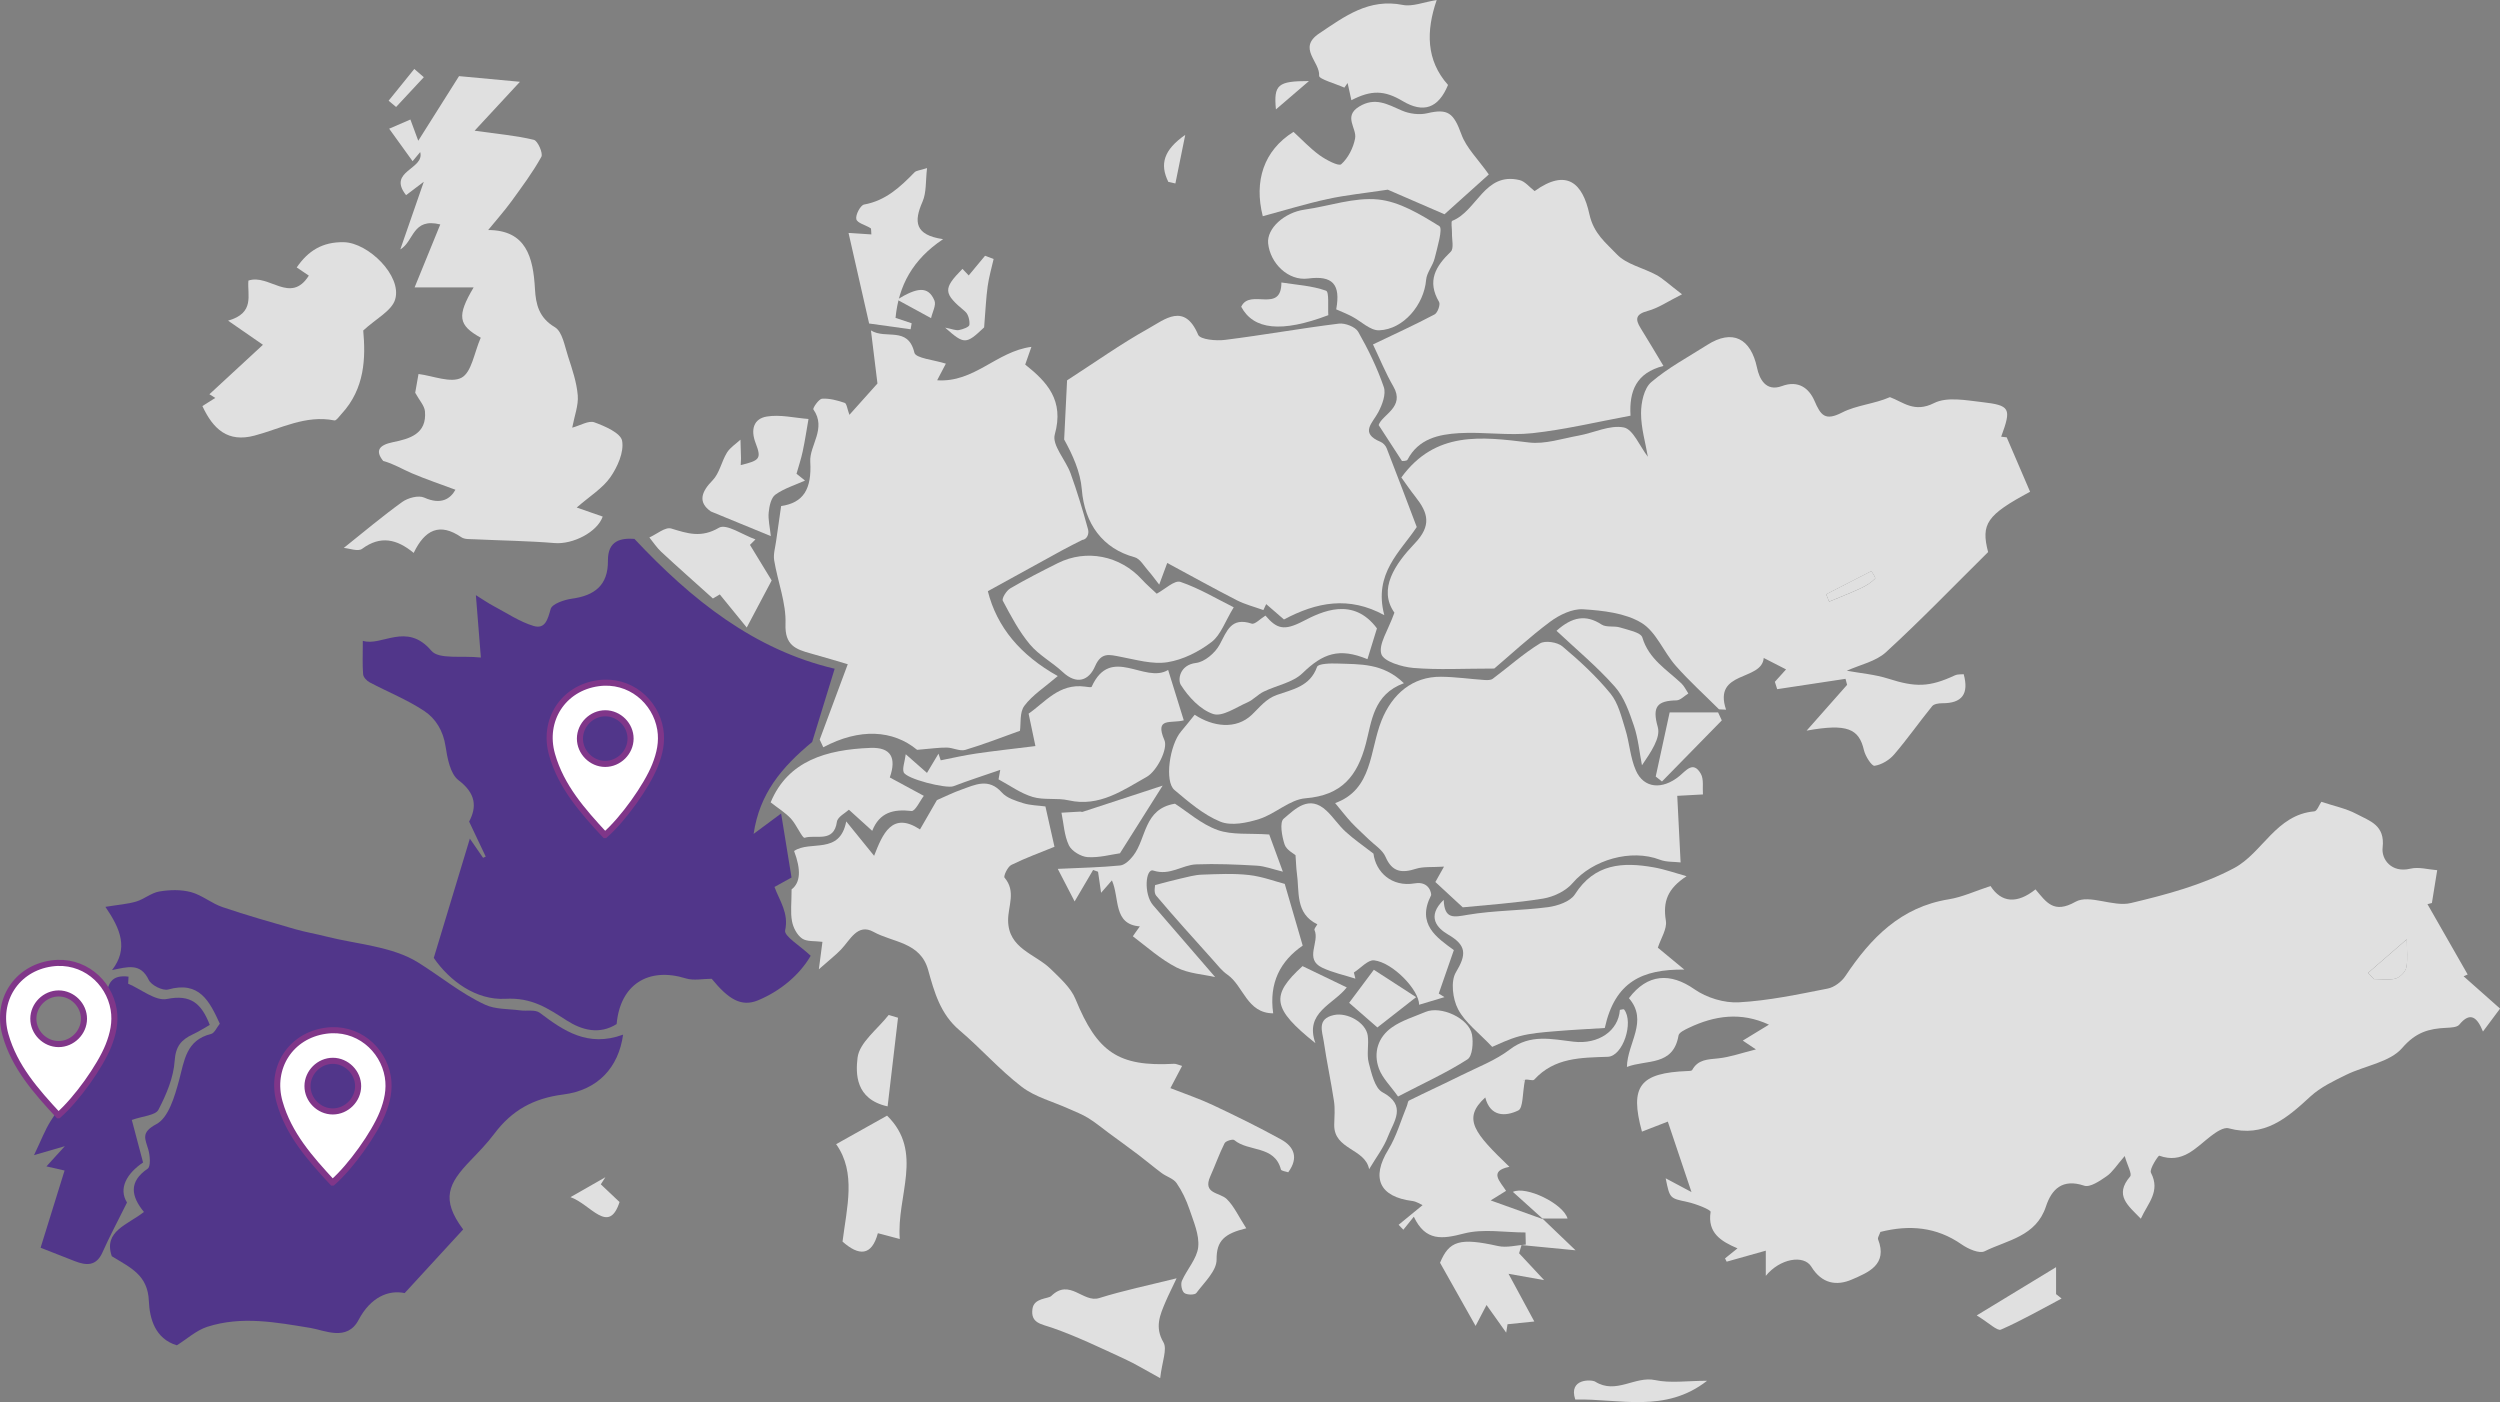<svg xmlns="http://www.w3.org/2000/svg" id="Camada_2" viewBox="0 0 410.82 230.41"><rect x="0" y="0" width="410.82" height="230.41" fill="#808080" stroke="none"/><g id="Camada_1-2"><path d="M398.93,148.63c2.19,3.84,4.39,7.67,6.58,11.51-.22.1-.45.19-.67.29,1.96,1.74,3.92,3.47,5.99,5.31-.93,1.25-1.73,2.31-2.81,3.77-.91-2.25-2.04-3.39-3.89-1.13-.37.45-1.4.48-2.13.52-2.87.13-5.01.72-7.24,3.3-2.03,2.36-6.1,2.9-9.19,4.41-2.06,1.01-4.23,2.04-5.89,3.56-3.85,3.55-7.59,6.83-13.46,5.24-.8-.22-2.07.63-2.9,1.27-2.51,1.93-4.66,4.62-8.5,3.23-.13-.05-1.66,2.22-1.36,2.8,1.61,3.08-.51,5-1.66,7.56-2.1-2.17-4.41-3.84-1.76-6.94.35-.41-.44-1.79-.89-3.36-1.34,1.54-2,2.64-2.95,3.3-1.11.77-2.74,1.9-3.71,1.57-3.57-1.2-5.35.58-6.28,3.41-1.63,4.95-6.34,5.52-10.08,7.37-.87.43-2.7-.38-3.75-1.11-4.19-2.93-8.65-3.26-13.38-2.07-.18.53-.48.95-.38,1.21,1.63,4.19-1.65,5.46-4.3,6.61-2.51,1.09-4.94.71-6.67-2.11-1.24-2.01-5.15-1.35-7.48,1.51v-4.14c-2,.56-4.21,1.19-6.43,1.81-.09-.18-.18-.36-.27-.54.58-.46,1.15-.93,2.05-1.65-2.7-1.15-4.96-2.52-4.42-5.99.06-.35-2.42-1.33-3.81-1.63-2.87-.62-2.9-.52-3.57-3.89,1.21.64,2.45,1.31,4.24,2.26-1.48-4.4-2.61-7.76-3.89-11.58-1,.39-2.62,1.02-4.25,1.65-2.05-7.48-.37-9.66,7.54-9.96.24,0,.63-.02.71-.16.96-1.76,2.57-1.74,4.29-1.92,1.94-.2,3.84-.89,6.19-1.47-.88-.59-1.39-.93-2.16-1.45,1.51-.92,2.86-1.74,4.3-2.62-4.6-2.13-8.92-1.5-13.16.52-.64.31-1.61.75-1.7,1.26-.87,5.1-5.28,3.92-8.48,5.17.06-3.94,3.57-7.53.33-11.3,3.03-4.02,6.79-4.24,10.76-1.47,2,1.4,4.9,2.29,7.32,2.15,4.89-.27,9.76-1.31,14.59-2.26,1.07-.21,2.28-1.12,2.9-2.06,4.17-6.25,9.09-11.34,17-12.61,2.23-.36,4.36-1.37,6.85-2.18,1.79,2.79,4.4,2.95,7.39.55,1.78,2.1,2.98,4.07,6.57,2.04,2.25-1.28,6.21.9,9.09.21,5.82-1.38,11.78-2.97,17-5.76,4.65-2.49,6.86-8.76,13.16-9.31.45-.04.81-1.09,1.15-1.57,2.09.7,4.08,1.09,5.8,2.01,2.12,1.14,4.71,1.79,4.27,5.53-.22,1.86,1.41,4.21,4.57,3.45,1.37-.33,2.93.14,4.4.25-.29,1.8-.58,3.59-.87,5.39-.25.07-.5.14-.75.2ZM389.15,159.87l.93,1.02c1.2,0,2.46.23,3.57-.08.73-.2,1.62-1.1,1.77-1.82.28-1.35.08-2.81.08-4.64-2.13,1.85-4.24,3.69-6.36,5.52Z" style="fill:#e0e0e0; stroke-width:0px;"></path><path d="M296.88,120.06c2.64-2.98,4.64-5.25,6.65-7.52-.09-.33-.17-.66-.26-.99-3.74.57-7.48,1.13-11.23,1.7-.13-.4-.25-.81-.38-1.21.66-.73,1.32-1.47,1.84-2.04-1.25-.64-2.55-1.31-3.67-1.88-.3,3.86-8.38,2.01-6.19,8.5-.39-.02-.78-.04-1.16-.06-2.38-2.38-4.89-4.64-7.11-7.16-2.01-2.28-3.23-5.61-5.65-7.06-2.69-1.62-6.32-2.01-9.58-2.22-1.77-.11-3.89.92-5.4,2.04-3.46,2.58-6.64,5.54-9.19,7.7-5.08,0-9.21.24-13.29-.1-1.9-.16-4.9-1.07-5.27-2.29-.49-1.61,1.11-3.86,2.15-6.79-2.73-3.87.12-8.01,3.33-11.37,2.83-2.96,2.2-5.04.15-7.64-.84-1.06-1.59-2.17-2.34-3.21,5.59-7.68,13.17-6.7,20.96-5.75,2.64.32,5.45-.64,8.17-1.13,2.5-.45,5.12-1.79,7.42-1.34,1.53.3,2.59,3.03,3.96,4.82-.39-2.31-1.13-4.75-1.12-7.18,0-1.74.49-4.07,1.67-5.08,2.78-2.38,6.1-4.14,9.22-6.13,4.13-2.63,7.15-1.09,8.17,3.77.37,1.77,1.42,3.99,4.09,3,2.7-1,4.45.35,5.35,2.43,1.03,2.39,1.74,3.35,4.53,1.92,2.38-1.22,5.28-1.4,7.87-2.53,2.16.79,3.98,2.63,7.26.97,2.11-1.06,5.21-.46,7.82-.16,4.72.54,4.91,1.02,3.2,5.69.63.07,1.19.14.91.11,1.38,3.2,2.61,6.07,3.84,8.94-7.16,3.83-8.09,5.29-6.9,9.91-5.67,5.61-11.06,11.21-16.78,16.45-1.66,1.53-4.24,2.05-6.44,3.05,2.23.41,4.62.6,6.84,1.31,4.45,1.42,6.72,1.41,10.94-.56.42-.2.96-.13,1.43-.18.88,3.21-.24,4.79-3.52,4.77-.57,0-1.37.11-1.67.49-2.12,2.61-4.06,5.39-6.25,7.94-.78.91-2.06,1.68-3.21,1.85-.46.07-1.51-1.57-1.74-2.56-.82-3.55-2.76-4.42-9.41-3.22ZM300.58,98.87c1.74-.73,3.53-1.42,5.26-2.23.84-.39,1.65-.92,2.3-1.56.13-.13-.53-1.07-.62-1.23-2.64,1.35-5.01,2.57-7.43,3.81.34.83.6,1.5.49,1.22Z" style="fill:#e0e0e0; stroke-width:0px;"></path><path d="M137.16,109.89c-1.4,4.55-2.69,8.74-3.7,12.04-5.05,4.18-8.65,8.5-9.62,15.1,1.39-1.03,2.78-2.06,4.52-3.35.55,3.39,1.09,6.68,1.71,10.52-.47.26-1.5.83-2.8,1.55.81,2.24,2.38,4.28,1.75,7.14-.21.94,2.46,2.52,4.2,4.17-1.77,3.06-4.87,5.74-8.63,7.31-2.8,1.17-4.91-.2-7.64-3.53-1.48,0-2.97.34-4.24-.06-6.19-1.92-10.8,1.01-11.38,7.5-2.85,1.8-5.74.99-8.22-.6-3.13-2-5.7-3.79-10.07-3.55-4.77.26-9.15-2.91-11.76-6.72,1.98-6.54,3.87-12.8,5.93-19.6.79,1.14,1.48,2.15,2.17,3.15.15-.06.29-.12.44-.19-.86-1.82-1.72-3.63-2.73-5.76,1.27-2.4,1.15-4.6-1.74-6.8-1.37-1.04-1.84-3.63-2.14-5.6-.38-2.51-1.61-4.52-3.47-5.76-2.81-1.87-6.01-3.14-9.01-4.73-.47-.25-1.02-.84-1.06-1.32-.13-1.58-.05-3.18-.05-5.5,3.08,1,7.19-3.18,11.27,1.64,1.24,1.46,5.01.76,8.13,1.11-.26-3.27-.5-6.28-.82-10.25,1.21.75,2.05,1.34,2.95,1.81,2.15,1.14,4.24,2.56,6.53,3.25,1.92.57,2.33-1.09,2.81-2.79.24-.84,2.21-1.51,3.48-1.69,3.76-.51,5.97-2.23,5.93-6.24-.03-3.39,2.19-3.73,4.35-3.59,9.47,10.09,19.72,18.24,32.91,21.34Z" style="fill:#51368a; stroke-width:0px;"></path><path d="M102.39,170.03c-.74,5.37-4.13,9.11-9.84,9.83-4.9.62-8.45,2.62-11.31,6.43-1.19,1.59-2.59,3.02-3.97,4.46-3.55,3.71-4.9,6.28-1.16,11.28-3.08,3.36-6.06,6.6-9.61,10.46-2.65-.56-5.6.66-7.57,4.4-1.89,3.6-5.58,1.71-7.9,1.33-5.72-.94-11.33-2-16.97-.19-1.8.58-3.33,2-5,3.04-3.61-1.08-4.48-4.45-4.6-7.29-.18-4.28-3.01-5.45-6.09-7.35-1.42-4.13,2.59-5.15,5.28-7.27-2.12-2.6-2.52-4.97.61-7.11.53-.36.4-2.12.12-3.11-.5-1.79-1.32-2.81,1.34-4.23,1.98-1.06,2.99-4.56,3.7-7.17.88-3.28,1.16-6.62,5.26-7.63.57-.14.95-1.09,1.44-1.69-1.69-3.68-3.34-7.06-8.48-5.62-.89.25-2.78-.69-3.19-1.56-1.37-2.88-3.48-2.14-6.04-1.63,2.71-3.51,1.44-6.7-1.09-10.39,2.11-.35,3.63-.45,5.05-.87,1.33-.4,2.5-1.44,3.83-1.66,1.69-.28,3.56-.33,5.19.11,1.81.49,3.37,1.85,5.17,2.46,3.94,1.34,7.95,2.47,11.95,3.63,1.66.48,3.37.76,5.04,1.19,5.11,1.3,10.86,1.61,15.14,4.27,3.64,2.26,7.07,5.12,11.03,6.95,1.7.79,3.82.67,5.75.93,1.09.15,2.48-.17,3.23.4,3.96,3,7.93,5.69,13.66,3.6Z" style="fill:#51368a; stroke-width:0px;"></path><path d="M150.72,123.23c-3.98-3.3-9.48-3.61-15.43-.43l-.59-1.26c1.47-3.95,2.94-7.91,4.61-12.39-1.71-.5-3.89-1.17-6.08-1.77-2.47-.68-4.28-1.33-4.15-4.84.13-3.45-1.28-6.94-1.86-10.45-.17-1.02.18-2.13.32-3.19.24-1.76.5-3.51.82-5.74,3.64-.54,5.05-2.73,4.79-7.29-.16-2.67,2.72-5.45.51-8.59-.14-.19.88-1.72,1.43-1.76,1.23-.08,2.52.28,3.71.68.34.11.42.99.78,1.97,1.67-1.87,3.05-3.4,4.61-5.15-.28-2.3-.64-5.27-1.07-8.72,2.45,1.53,6.09-.76,7.14,3.66.22.92,3.21,1.17,5.17,1.8-.35.66-.76,1.46-1.43,2.73,6.12.42,9.75-4.74,15.49-5.49-.34.96-.69,1.97-1.02,2.91,3.57,2.84,6.44,5.86,4.86,11.49-.49,1.75,1.8,4.19,2.6,6.4,1.09,3.02,2.02,6.1,2.87,9.2.2.75-.19,1.66-.96,1.73-1.07.55-2.16,1.08-3.22,1.66-4.07,2.23-8.13,4.47-12.29,6.76,1.48,5.89,5.34,10.51,11.49,13.95-2.15,1.84-4.16,3.11-5.49,4.89-.8,1.07-.55,2.93-.72,4.1-2.9,1.04-5.91,2.22-8.99,3.14-.89.26-2.01-.36-3.02-.38-1.27-.02-2.54.18-4.88.37Z" style="fill:#e0e0e0; stroke-width:0px;"></path><path d="M232.8,86.62c-2.65,4.02-7.14,7.59-5.32,14.47-5.82-3.19-11.14-2.14-16.49.71-.88-.76-1.9-1.64-2.92-2.53-.15.33-.31.65-.46.98-1.46-.53-2.99-.91-4.36-1.61-3.75-1.92-7.43-3.97-11.44-6.13-.57,1.55-.88,2.36-1.32,3.56-.75-.95-1.21-1.62-1.75-2.22-.73-.81-1.39-2.04-2.29-2.28-5.24-1.41-8.23-5.49-8.68-11.16-.23-2.86-1.5-5.65-2.9-8.19.17-3.41.34-6.81.48-9.72,4.55-2.93,8.82-5.98,13.38-8.52,2.63-1.46,5.91-4.32,8.16,1.03.33.79,2.95,1.03,4.43.84,6.24-.78,12.44-1.9,18.69-2.67,1.02-.13,2.72.53,3.18,1.34,1.65,2.9,3.13,5.94,4.21,9.09.39,1.15-.25,2.87-.89,4.09-.95,1.82-3.14,3.46.36,4.91.41.17.83.62.99,1.03,1.67,4.27,3.28,8.56,4.95,12.96Z" style="fill:#e0e0e0; stroke-width:0px;"></path><path d="M204.81,201.84c-3.61.88-4.92,2.04-4.89,5.15.02,1.84-2.03,3.75-3.33,5.49-.25.34-1.57.33-1.99-.02-.41-.34-.61-1.44-.38-1.98.83-1.9,2.47-3.63,2.68-5.55.21-2-.76-4.18-1.44-6.21-.51-1.51-1.22-3.01-2.12-4.31-.52-.75-1.65-1.05-2.44-1.64-1.29-.96-2.51-2-3.79-2.97-1.62-1.23-3.28-2.42-4.92-3.63-1.12-.83-2.2-1.73-3.39-2.46-.98-.61-2.09-1.02-3.15-1.5-2.6-1.18-5.53-1.92-7.74-3.61-3.65-2.79-6.72-6.32-10.24-9.3-3.14-2.65-4.14-6.28-5.15-9.91-1.28-4.61-5.82-4.5-8.98-6.26-2.62-1.45-3.83,1.33-5.33,2.9-.88.92-1.9,1.7-3.65,3.25.29-2.18.43-3.26.59-4.51-1.26-.17-2.56,0-3.35-.55-.83-.58-1.46-1.79-1.65-2.83-.28-1.46-.07-3.01-.07-5.24q2.18-1.65.41-6.31c2.67-1.81,7.5.71,8.57-4.86,1.57,1.94,2.86,3.52,4.58,5.65,1.4-3.6,2.95-7.35,7.54-4.33,1.09-1.89,2.03-3.51,2.78-4.82,1.42-.62,2.69-1.25,4.02-1.72,2.25-.8,4.47-1.98,6.65.47.82.92,2.28,1.37,3.53,1.76,1.16.36,2.44.37,3.63.53.5,2.21.96,4.27,1.49,6.63-2.3.94-4.76,1.83-7.09,2.98-.61.3-1.32,1.85-1.12,2.09,1.93,2.25.58,4.67.59,7,.02,4.7,4.48,5.52,7.02,8.03,1.51,1.49,3.28,3.04,4.05,4.92,3.57,8.74,7.04,11.15,16.2,10.64.34-.02.69.18,1.32.35-.59,1.12-1.11,2.12-1.92,3.65,2.47.97,4.78,1.75,6.97,2.78,3.78,1.78,7.55,3.63,11.21,5.65,2.1,1.16,2.96,2.97,1.18,5.4-.39-.14-1.13-.21-1.2-.47-1.05-3.99-5.33-2.86-7.66-4.82-.24-.21-1.42.14-1.6.52-.88,1.75-1.53,3.62-2.34,5.42-1.31,2.93,1.54,2.62,2.7,3.75,1.2,1.17,1.93,2.83,3.21,4.81Z" style="fill:#e0e0e0; stroke-width:0px;"></path><path d="M275.62,130.78c.16,3.19.34,6.74.55,10.94-1.07-.13-2.33-.03-3.39-.44-4.76-1.83-11.08,0-14.36,3.84-1.11,1.3-3.11,2.25-4.83,2.54-4.57.74-9.22,1.04-13.22,1.44-1.65-1.52-2.97-2.74-4.5-4.16.2-.36.57-1.01,1.42-2.53-2.02.13-3.39-.03-4.59.35-2.32.74-3.92.59-5.02-1.96-.5-1.16-1.83-1.96-2.79-2.9-.92-.91-1.9-1.76-2.78-2.7-.88-.95-1.68-1.99-2.71-3.23,6.2-2.24,5.65-8.63,7.62-13.56,1.76-4.4,5.12-7.24,9.77-7.2,2.38.02,4.75.37,7.12.53.46.03,1.06.05,1.39-.2,2.59-1.93,5.01-4.12,7.75-5.8.85-.53,2.88-.22,3.71.49,2.82,2.37,5.57,4.91,7.89,7.75,1.28,1.57,1.8,3.83,2.43,5.85.7,2.24.81,4.69,1.75,6.8,1.3,2.94,4.33,3.19,7.13.91,1.12-.91,2.28-2.57,3.53-.39.52.9.26,2.26.35,3.4-1.16.06-2.32.13-4.22.23Z" style="fill:#e0e0e0; stroke-width:0px;"></path><path d="M79.01,55.5c-3.74-2.07-3.95-3.59-1.18-8.27h-9.7c1.6-3.92,2.9-7.11,4.22-10.35-4.62-1.14-4.28,2.76-6.57,4.11,1.26-3.64,2.53-7.28,3.86-11.12-.98.74-1.88,1.42-2.91,2.2-3.15-3.98,3.1-4.23,2.32-7.08-.42.5-.83,1-1.25,1.5-1.16-1.61-2.32-3.21-3.85-5.34,1.89-.82,2.69-1.17,3.49-1.51.5,1.36.98,2.65,1.29,3.49,2.33-3.7,4.57-7.24,6.7-10.62,3.13.29,6.05.56,10.01.93-2.61,2.82-4.9,5.29-7.45,8.04,3.97.56,6.91.81,9.74,1.5.64.16,1.54,2.21,1.23,2.79-1.43,2.58-3.22,4.97-4.96,7.37-1.15,1.57-2.45,3.03-3.78,4.66,6.25.02,7.4,4.46,7.69,9.71.14,2.48.64,4.7,3.26,6.25,1.25.74,1.62,3.12,2.18,4.82.68,2.09,1.41,4.23,1.59,6.39.14,1.62-.53,3.31-.91,5.31,1.33-.36,2.7-1.22,3.64-.88,1.74.63,4.33,1.76,4.56,3.04.33,1.85-.75,4.28-1.93,5.98-1.27,1.82-3.34,3.08-5.53,4.98,1.67.58,2.97,1.04,4.27,1.49-.9,2.57-4.92,4.6-7.91,4.35-4.37-.36-8.76-.41-13.14-.62-.74-.04-1.63.04-2.18-.34-3.56-2.44-6-1.24-7.83,2.58-2.77-2.29-5.47-2.9-8.48-.67-.66.49-2.09-.08-3.01-.15,3.25-2.59,6.35-5.21,9.63-7.57.93-.66,2.66-1.12,3.59-.7,2.8,1.26,4.32.17,5.13-1.29-2.4-.9-4.82-1.71-7.17-2.71-1.53-.65-2.96-1.55-4.7-2.02-1.35-1.67-.72-2.61,1.61-3.09,2.71-.55,5.59-1.34,5.25-5.07-.08-.92-.9-1.77-1.6-3.05.11-.6.36-2.04.54-3.08,2.36.29,5.32,1.55,7.07.61,1.67-.9,2.08-4.12,3.17-6.6Z" style="fill:#e0e0e0; stroke-width:0px;"></path><path d="M276.37,48.38c-2.31,1.16-3.87,2.25-5.59,2.71-1.97.53-2.13,1.31-1.17,2.85,1.21,1.94,2.37,3.92,3.74,6.19-4.47,1.14-5.65,4.13-5.41,8.18-5.35.99-10.68,2.27-16.08,2.87-3.99.44-8.09-.24-12.11,0-3.31.2-6.64.9-8.45,4.35-.14.27-.9.22-.92.22-1.28-1.97-2.4-3.7-3.83-5.9.56-1.73,4.39-2.93,2.42-6.34-1.28-2.21-2.25-4.6-3.35-6.91,3.55-1.7,6.88-3.22,10.12-4.93.5-.26.99-1.63.74-2.05-2.02-3.44-.58-5.85,1.92-8.26.55-.53.17-2.02.2-3.07.02-.69-.2-1.91.04-2,4.09-1.61,5.29-8.07,11.06-6.7.9.21,1.63,1.16,2.48,1.81,5.27-3.78,7.89-1.32,9,3.79.71,3.25,2.77,4.75,4.49,6.58,1.59,1.69,4.35,2.23,6.53,3.42,1.05.57,1.94,1.44,4.2,3.17Z" style="fill:#e0e0e0; stroke-width:0px;"></path><path d="M277.16,143.98c-3.12,2.03-3.93,4.16-3.41,7.32.22,1.35-.83,2.91-1.32,4.43.99.82,2.17,1.8,4.35,3.6-6.91-.07-11.41,1.99-13.07,9.6-2.16.14-5.21.28-8.25.54-1.92.16-3.88.31-5.73.8-1.89.5-3.67,1.41-4.52,1.76-2.2-2.33-4.45-3.98-5.61-6.19-.89-1.68-1.24-4.6-.35-6.07,1.74-2.9,1.79-4.41-1.29-6.2-1.77-1.03-3.59-2.93-.72-5.7.12,3.27,1.68,2.84,3.93,2.46,4.36-.74,8.84-.68,13.23-1.26,1.56-.21,3.65-.92,4.4-2.1,3.23-5.07,7.86-5.34,12.95-4.44,1.83.32,3.61.96,5.41,1.46Z" style="fill:#e0e0e0; stroke-width:0px;"></path><path d="M253.47,200.25c1.58,1.52,3.17,3.04,5.44,5.21-3.85-.37-6.36-.62-8.88-.86-.13.45-.27.9-.4,1.35,1.17,1.25,2.33,2.5,4.11,4.41-2.26-.4-3.82-.68-5.85-1.04,1.62,3,2.98,5.52,4.24,7.84-1.79.18-3.1.32-4.4.45-.07.46-.15.92-.22,1.38-.97-1.36-1.93-2.72-3.23-4.54-.89,1.69-1.31,2.5-1.8,3.44-1.85-3.28-3.68-6.53-5.84-10.38,1.49-3.6,3.23-4.16,9.53-2.75,1.43.32,3.04-.14,4.56-.24l-.05-1.99c-3.38,0-6.94-.65-10.11.17-3.57.93-6.32,1.32-8.24-2.76-.76.95-1.24,1.54-1.72,2.14-.26-.27-.52-.54-.78-.81,1.25-1.03,2.5-2.05,3.94-3.23-.34-.14-.98-.59-1.66-.68-5.46-.69-6.82-3.8-3.96-8.46,1.34-2.19,2.05-4.76,3.04-7.16.13-.3.14-.79.36-.89,2.88-1.43,5.8-2.76,8.67-4.19,2.68-1.33,5.56-2.42,7.9-4.21,3.39-2.58,6.89-1.68,10.48-1.27,4.1.47,7.36-1.8,7.59-5.23.24-.03.62-.16.7-.06,1.62,2.11-.2,7.68-2.68,7.77-4.42.15-8.78.11-12.1,3.76-.21.23-.96-.08-1.44,0-.33.05-.62.34-.07.02-.44,2.22-.28,4.64-1.11,5.04-2.09,1.01-4.6,1.08-5.42-2.14-3.87,3.52-1.72,5.91,3.97,11.4-3.5.7-1.48,2.45-.55,3.95-.94.58-1.64,1.02-2.53,1.57,3.01,1.08,5.81,2.09,8.61,3.09l-.1-.08Z" style="fill:#e0e0e0; stroke-width:0px;"></path><path d="M37.46,52.7c4.48-1.27,3.15-4.19,3.36-6.59,3.37-1.17,6.93,3.95,9.93-.82-.52-.35-1.25-.85-1.99-1.34,1.86-2.72,4.21-4.22,7.74-4.15,4.01.08,9.58,5.52,8.44,9.39-.56,1.9-3.17,3.19-5.25,5.12.4,4.41.31,9.54-3.59,13.73-.36.39-.84,1.11-1.14,1.05-4.73-.95-8.82,1.35-13.13,2.49-4.38,1.17-6.79-1.03-8.57-4.85.66-.42,1.33-.84,2.12-1.34-.73-.46-1.29-.8-.97-.6,2.91-2.69,5.87-5.42,8.8-8.13-1.52-1.05-3.19-2.21-5.75-3.98Z" style="fill:#e0e0e0; stroke-width:0px;"></path><path d="M21.06,161.65c2.14.91,4.5,2.89,6.37,2.51,3.96-.8,5.69.78,7.04,4.26-.9.51-1.81,1.1-2.78,1.55-1.88.88-2.83,1.94-2.99,4.36-.18,2.75-1.37,5.55-2.67,8.04-.48.92-2.54,1.02-4.37,1.67.49,1.85,1.13,4.28,1.85,6.99-2.65,1.78-4.09,4.25-2.64,6.58-1.58,3.19-2.9,5.65-4.03,8.19-1.02,2.3-2.66,2.18-4.56,1.44-1.93-.75-3.86-1.51-5.61-2.2,1.27-4.09,2.58-8.3,3.94-12.69-.99-.23-1.88-.43-2.98-.68.9-.99,1.63-1.8,3.02-3.32-1.91.55-2.91.84-5.06,1.47,1.2-2.49,1.81-4.16,2.75-5.63,2.57-4.04,5.61-7.83,7.8-12.06,1.18-2.27,1.22-5.24,1.34-7.92.12-2.55.78-4.08,3.64-3.72-.02.39-.04.77-.06,1.16Z" style="fill:#51368a; stroke-width:0px;"></path><path d="M230.7,112.27c-5.04,1.85-5.28,6.26-6.25,9.94-1.41,5.36-3.99,8.49-9.92,8.97-2.6.21-4.95,2.56-7.58,3.4-2.02.64-4.62,1.18-6.42.44-2.77-1.13-5.2-3.24-7.54-5.21-1.65-1.39-.79-7.4,1.09-9.61.75-.88,1.47-1.79,2.24-2.75,2.98,1.98,6.8,2.49,9.4,0,1.3-1.24,2.3-2.61,4.1-3.25,2.59-.92,5.46-1.38,6.61-4.62.19-.53,2.23-.59,3.41-.54,3.63.14,7.41-.12,10.85,3.22Z" style="fill:#e0e0e0; stroke-width:0px;"></path><path d="M194.54,118.37c-2.11.57-4.85-.58-3.19,3.27.61,1.41-1.24,5.09-2.93,6.03-3.86,2.17-7.77,4.99-12.8,3.85-1.92-.44-4.06,0-5.92-.56-1.98-.59-3.75-1.89-5.61-2.89.09-.52.19-1.04.28-1.56-2.57.89-5.16,1.72-7.7,2.69-1.15.44-7.84-1.21-8.18-2.33-.21-.68.16-1.54.35-2.93,1.2,1.06,1.95,1.72,3.49,3.07.65-1.09,1.27-2.12,1.89-3.16.12.36.24.73.37,1.09,1.93-.38,3.86-.83,5.8-1.11,2.98-.44,5.97-.76,9.76-1.23-.22-1.03-.64-3.01-1.12-5.33,2.65-1.81,5-5.03,9.28-4.44.37.05,1.02.16,1.08.03,3.14-6.95,8.7-.42,12.57-2.77.94,3.01,1.72,5.52,2.57,8.28Z" style="fill:#e0e0e0; stroke-width:0px;"></path><path d="M202.73,99.81c-1.41,2.3-2.12,4.54-3.65,5.7-2.08,1.59-4.69,2.91-7.24,3.31-2.48.39-5.18-.42-7.74-.9-1.78-.33-3.12-.81-4.15,1.56-1.02,2.37-3.02,3.1-5.32.95-1.72-1.61-3.92-2.77-5.4-4.55-1.79-2.14-3.12-4.68-4.44-7.16-.2-.38.59-1.66,1.22-2.03,2.54-1.49,5.17-2.83,7.81-4.15,4.7-2.35,10.24-1.24,13.83,2.69.75.82,1.6,1.54,2.43,2.33,1.33-.71,2.93-2.27,3.9-1.94,3.13,1.07,6.03,2.82,8.76,4.18Z" style="fill:#e0e0e0; stroke-width:0px;"></path><path d="M237.39,163.85c-1.38.41-2.75.83-4.19,1.26,0-2.44-4.31-6.93-7.39-7.3-1.01-.12-2.21,1.29-3.33,2,.08.34.17.68.25,1.01-1.83-.59-3.75-.99-5.47-1.81-2.97-1.42-.36-4.2-1.25-6.18-.09-.2.3-.62.47-.94-3.69-1.79-2.92-5.36-3.37-8.44-.11-.78-.12-1.58-.22-2.92-.26-.24-1.5-.85-1.8-1.77-.44-1.34-.84-3.64-.15-4.22,1.91-1.61,4.18-4.01,7.04-1.32,1.14,1.07,2.01,2.43,3.17,3.48,1.32,1.21,2.82,2.23,4.55,3.57.37,2.98,2.94,5.55,6.79,4.89,2.47-.42,2.77,1.8,2.68,1.96-2.45,4.78,1,6.99,3.74,9.01-.89,2.57-1.68,4.85-2.48,7.14.32.2.64.4.96.6Z" style="fill:#e0e0e0; stroke-width:0px;"></path><path d="M244.66,28.66c-2.7,2.42-5.14,4.63-7.29,6.55-3.79-1.64-7.06-3.06-9.32-4.04-3.81.58-6.88.88-9.86,1.53-3.59.78-7.11,1.87-10.68,2.83-1.46-5.73.13-10.8,5.05-13.86,1.37,1.25,2.71,2.7,4.27,3.83,1.07.77,3.15,1.87,3.57,1.49,1.14-1.02,1.99-2.7,2.28-4.24.32-1.69-2-3.61.67-5.24,2.62-1.6,4.66-.37,6.98.64,1.24.55,2.89.77,4.2.46,3.42-.81,4.34-.05,5.62,3.47.8,2.21,2.69,4.02,4.5,6.58Z" style="fill:#e0e0e0; stroke-width:0px;"></path><path d="M219.58,50.81c.75-4.11-.6-5.57-4.62-5.04-3.28.43-6.24-2.52-6.57-5.78-.24-2.46,2.67-5.07,5.97-5.54,4.05-.57,8.16-2.06,12.09-1.67,3.5.34,6.96,2.45,10.07,4.38.62.38-.33,3.5-.77,5.3-.3,1.22-1.3,2.33-1.4,3.54-.34,4.05-3.7,8.14-7.73,8.28-1.46.05-2.97-1.5-4.47-2.28-.76-.4-1.56-.71-2.6-1.18Z" style="fill:#e0e0e0; stroke-width:0px;"></path><path d="M189.82,145.44c1.75-.45,2.96-.8,4.19-1.07,1.15-.26,2.32-.6,3.49-.64,2.58-.09,5.19-.23,7.74.06,2.2.25,4.33,1.06,5.88,1.46,1.01,3.48,1.97,6.77,2.95,10.14-3.68,2.53-5.56,6.13-4.85,11.13-4.35-.03-4.86-4.52-7.54-6.37-.87-.6-1.55-1.48-2.26-2.28-3.17-3.54-6.37-7.06-9.43-10.69-.44-.52-.16-1.66-.17-1.75Z" style="fill:#e0e0e0; stroke-width:0px;"></path><path d="M199.68,160.56c-1.94-.45-4.36-.57-6.33-1.57-2.6-1.33-4.84-3.35-7.19-5.13-.02-.01.64-.91,1.15-1.63-4.42-.32-3.3-4.64-4.59-7.56-.65.74-1.02,1.17-1.78,2.04-.23-1.55-.36-2.51-.5-3.46-.27-.1-.54-.19-.81-.29-.91,1.55-1.83,3.11-3.04,5.17-.93-1.79-1.67-3.22-2.77-5.35,3.84-.18,7.06-.24,10.26-.56.77-.08,1.6-.91,2.14-1.6,2.21-2.86,1.69-7.7,6.86-8.55,2.01,1.29,4.3,3.35,6.99,4.32,2.41.86,5.25.51,8.5.74.47,1.27,1.33,3.64,2.24,6.11-1.65-.4-2.97-.92-4.31-.99-3.3-.19-6.63-.34-9.93-.21-2.33.09-4.31,1.91-7.04,1.02-1.3-.43-1.62,3.88-.04,5.7,3.5,4.04,6.98,8.08,10.22,11.83Z" style="fill:#e0e0e0; stroke-width:0px;"></path><path d="M224.71,108.32c-4.65-1.92-7.31-.96-10.68,2.31-1.6,1.55-4.26,1.99-6.38,3.03-.95.46-1.7,1.34-2.66,1.76-1.86.81-4.12,2.41-5.63,1.91-2.11-.7-4.05-2.79-5.31-4.77-.54-.85-.21-3.3,2.49-3.62,1.42-.17,3.14-1.64,3.87-2.99,1.22-2.26,1.88-4.59,5.28-3.47.52.17,1.41-.8,2.26-1.32,1.83,2.14,3.01,2.57,6.16.93,3.12-1.63,8.26-4.07,12.16,1.17-.43,1.38-.99,3.2-1.56,5.06Z" style="fill:#e0e0e0; stroke-width:0px;"></path><path d="M237.95,13.96c-1.58,3.84-4.04,4.68-7.45,2.65-2.99-1.78-5.14-1.85-8.43-.14-.21-.98-.42-1.91-.62-2.83-.18.25-.35.5-.53.76-1.46-.65-4.19-1.41-4.15-1.94.18-2.31-3.62-4.54.02-6.97,4.21-2.82,8.14-5.79,13.73-4.68,1.59.32,3.39-.46,5.57-.8-1.74,5.05-1.78,9.87,1.87,13.96Z" style="fill:#e0e0e0; stroke-width:0px;"></path><path d="M146.22,127.76c2.17,1.17,3.95,2.14,5.59,3.02-.61.79-1.42,2.56-2.02,2.49-3-.35-5.27.24-6.46,3.26-1.17-1.06-2.34-2.12-3.83-3.47-.54.51-1.85,1.16-1.97,1.98-.5,3.54-3.48,2.04-5.31,2.63-.36.12-1.35-2.18-2.26-3.16-.93-.99-2.13-1.72-3.32-2.66,2.84-6.84,9.18-8.67,16.38-8.95,3.45-.14,4.31,1.68,3.2,4.86Z" style="fill:#e0e0e0; stroke-width:0px;"></path><path d="M154.98,39.3c-5.04,3.36-7.31,7.67-7.82,12.94.92.3,1.78.59,2.65.88-.06.33-.11.66-.17.99-2.21-.31-4.42-.61-6.82-.95-1.14-5.01-2.2-9.7-3.38-14.88,1.83.12,2.76.18,3.75.24-.06-.57,0-.94-.12-1.02-.81-.52-2.2-.84-2.35-1.48-.17-.7.68-2.3,1.28-2.41,3.55-.64,5.93-2.88,8.28-5.29.3-.31.9-.32,2.06-.7-.25,2.13-.08,4.02-.75,5.54-1.42,3.23-1.31,5.46,3.39,6.14Z" style="fill:#e0e0e0; stroke-width:0px;"></path><path d="M126.67,88.1c-3.78-1.55-6.81-2.8-9.85-4.05-2.14-1.49-1.62-3.19.28-5.12,1.14-1.17,1.46-3.09,2.36-4.55.52-.85,1.47-1.43,2.22-2.13.03,1.02.07,2.05.09,3.07,0,.36-.03.73-.05,1.11,3.14-.77,3.44-1.05,2.45-3.62-.86-2.24-.31-4,1.82-4.36,2.2-.37,4.57.22,6.87.4-.31,1.79-.58,3.59-.96,5.36-.26,1.23-.67,2.43-1.01,3.64.47.37.94.75,1.4,1.12-1.64.74-3.43,1.28-4.87,2.31-.71.51-1,1.89-1.1,2.92-.12,1.16.19,2.36.35,3.91Z" style="fill:#e0e0e0; stroke-width:0px;"></path><path d="M193.35,210.06c-.7,1.49-1.3,2.66-1.82,3.87-.91,2.16-1.81,4.15-.34,6.66.65,1.13-.23,3.15-.54,5.88-2.33-1.27-4.08-2.35-5.94-3.2-3.89-1.79-7.77-3.67-11.81-5.08-1.77-.62-3.56-.73-3.24-3.09.24-1.85,2.59-1.64,3.09-2.13,3.03-2.97,5.23,1.18,7.88.34,3.95-1.24,8.03-2.08,12.72-3.25Z" style="fill:#e0e0e0; stroke-width:0px;"></path><path d="M147.85,203.6c-1.51-.4-2.42-.64-3.59-.95-1.02,3.79-3.12,3.76-5.81,1.38.7-5.6,2.29-11.34-1.05-16.01,2.93-1.64,5.41-3.03,8.37-4.69,6.1,5.97,1.52,13.19,2.09,20.28Z" style="fill:#e0e0e0; stroke-width:0px;"></path><path d="M255.77,103.66c2.58-2.3,4.82-2.73,7.42-1.03.78.51,2.06.18,3.03.48,1.31.41,3.4.8,3.66,1.64,1.07,3.58,4.02,5.28,6.43,7.56.47.45.76,1.1,1.13,1.65-.65.39-1.29,1.11-1.94,1.13-3.16.07-4.04,1-3.08,4.39.5,1.75-1.12,4.1-2.6,6.28-.42-2.17-.62-4.42-1.32-6.49-.77-2.26-1.61-4.71-3.14-6.43-2.92-3.3-6.36-6.15-9.58-9.18Z" style="fill:#e0e0e0; stroke-width:0px;"></path><path d="M224.99,192.16c-.63-3.47-5.82-3.19-5.74-7.35.03-1.29.15-2.6-.04-3.86-.49-3.26-1.2-6.49-1.67-9.75-.24-1.68-1.2-3.78,1.66-4.4,2.22-.48,5.26,1.24,5.56,3.39.2,1.47-.2,3.05.16,4.45.46,1.74.99,4.17,2.26,4.85,4.09,2.19,1.83,4.82.91,7.24-.69,1.84-1.96,3.46-3.12,5.43Z" style="fill:#e0e0e0; stroke-width:0px;"></path><path d="M126.81,95.38c-1.57,2.97-2.69,5.08-4.1,7.74-1.24-1.52-2.72-3.35-4.43-5.44-.2.12-1.09.65-1.13.67-3.03-2.73-5.78-5.15-8.47-7.65-.75-.69-1.32-1.58-1.97-2.38,1.21-.54,2.63-1.77,3.59-1.47,2.71.83,4.94,1.58,7.85-.13,1.21-.71,3.95,1.2,5.99,1.92-.3.3-.6.6-.9.9,1.36,2.23,2.72,4.46,3.56,5.84Z" style="fill:#e0e0e0; stroke-width:0px;"></path><path d="M229.74,180.19c-1.19-1.69-2.56-3-3.15-4.6-.95-2.62-.13-5.17,2.15-6.77,1.62-1.14,3.64-1.74,5.5-2.53,2.54-1.07,7.16,1.04,7.65,3.72.24,1.32.08,3.55-.74,4.07-3.35,2.16-7.02,3.82-11.42,6.11Z" style="fill:#e0e0e0; stroke-width:0px;"></path><path d="M191.05,129.11c-2.34,3.71-4.68,7.42-7.01,11.11-1.45.2-3.4.75-5.31.63-1.1-.07-2.62-.99-3.08-1.94-.77-1.61-.85-3.55-1.22-5.36,1.03-.06,2.07-.13,3.1-.18.12,0,.26.08.37.04,4.19-1.37,8.38-2.74,13.15-4.31Z" style="fill:#e0e0e0; stroke-width:0px;"></path><path d="M203.97,50.4c1.43-3.08,6.6,1.2,6.6-3.98,2.49.39,5.04.53,7.33,1.35.55.19.28,2.67.38,4.02-7.68,2.91-12.29,2.42-14.32-1.39Z" style="fill:#e0e0e0; stroke-width:0px;"></path><path d="M214.04,158.76c2.51,1.21,4.69,2.26,7.27,3.5-2.2,2.82-6.98,4.1-5.15,9.16-7.13-5.7-7.41-7.83-2.12-12.66Z" style="fill:#e0e0e0; stroke-width:0px;"></path><path d="M147.57,167.24c-.56,4.76-1.11,9.52-1.71,14.57-5.36-1.18-5.24-5.47-4.94-7.99.3-2.51,3.3-4.7,5.11-7.03.51.15,1.02.3,1.53.45Z" style="fill:#e0e0e0; stroke-width:0px;"></path><path d="M338.79,213.38c-3.31,1.74-6.56,3.62-9.98,5.11-.61.27-1.93-1.08-3.98-2.33,4.96-3.02,9.12-5.54,13.04-7.93v4.43c.3.24.61.49.91.73Z" style="fill:#e0e0e0; stroke-width:0px;"></path><path d="M159.18,45.27c1.03-1.24,1.86-2.24,2.69-3.24.47.18.94.35,1.41.53-.34,1.49-.77,2.97-.98,4.48-.26,1.89-.34,3.8-.58,6.76-2.97,2.8-3.24,2.86-6.41.04,1.19.23,1.77.5,2.27.4.64-.12,1.68-.5,1.72-.85.08-.71-.18-1.76-.69-2.19-3.61-3.01-3.69-3.71-.45-7.02.4.42.8.84,1.04,1.1Z" style="fill:#e0e0e0; stroke-width:0px;"></path><path d="M274.37,117.07h7.96c.2.44.41.87.61,1.31-3.28,3.35-6.56,6.69-9.83,10.04-.34-.27-.69-.54-1.03-.81.73-3.35,1.46-6.71,2.29-10.54Z" style="fill:#e0e0e0; stroke-width:0px;"></path><path d="M280.51,226.91c-6.88,5.37-14.4,2.91-21.65,3.07-1.16-3.49,2.68-3.3,3.27-2.94,3.45,2.16,6.53-.97,9.87-.25,2.5.54,5.22.11,8.51.11Z" style="fill:#e0e0e0; stroke-width:0px;"></path><path d="M232.71,163.86c-2.59,2.02-4.48,3.5-6.37,4.98-1.71-1.5-3.16-2.76-4.64-4.05,1.36-1.82,2.5-3.35,4.06-5.43,1.81,1.17,3.83,2.48,6.95,4.5Z" style="fill:#e0e0e0; stroke-width:0px;"></path><path d="M93.75,196.72c2.22-1.26,3.97-2.27,5.73-3.27-.25.39-.5.78-.75,1.17.89.84,1.77,1.67,3.08,2.91-1.78,5.48-4.73.36-8.07-.81Z" style="fill:#e0e0e0; stroke-width:0px;"></path><path d="M253.56,200.32c-1.68-1.51-3.35-3.02-4.95-4.46,2.14-1.04,8.29,1.93,8.98,4.38-1.34,0-2.74,0-4.13,0,0,0,.1.08.1.08Z" style="fill:#e0e0e0; stroke-width:0px;"></path><path d="M147.42,49.24c3.24-1.99,5.11-2.32,6.14.16.31.75-.35,1.91-.56,2.88-1.61-.88-3.23-1.76-5.58-3.04Z" style="fill:#e0e0e0; stroke-width:0px;"></path><path d="M194.77,22.16c-.66,3.25-1.14,5.62-1.62,7.99-.39-.09-.77-.17-1.16-.26-1.45-2.93-.75-5.26,2.78-7.73Z" style="fill:#e0e0e0; stroke-width:0px;"></path><path d="M209.67,17.98c-.38-4.07.29-4.66,5.43-4.66-2.12,1.82-3.49,3-5.43,4.66Z" style="fill:#e0e0e0; stroke-width:0px;"></path><path d="M69.65,12.68c-1.52,1.63-3.04,3.27-4.56,4.9-.41-.34-.82-.69-1.23-1.03,1.41-1.74,2.81-3.48,4.22-5.22.52.45,1.05.9,1.57,1.36Z" style="fill:#e0e0e0; stroke-width:0px;"></path><path d="M389.15,159.87c2.11-1.84,4.22-3.67,6.36-5.52,0,1.84.2,3.29-.08,4.64-.15.73-1.04,1.62-1.77,1.82-1.11.31-2.37.08-3.57.08l-.93-1.02Z" style="fill:#e0e0e0; stroke-width:0px;"></path><path d="M300.58,98.87c.11.28-.16-.38-.49-1.22,2.42-1.24,4.79-2.45,7.43-3.81.09.17.75,1.1.62,1.23-.64.65-1.46,1.17-2.3,1.56-1.73.81-3.52,1.5-5.26,2.23Z" style="fill:#e0e0e0; stroke-width:0px;"></path><path d="M9.59,183.27c-3.65-3.94-7.19-7.92-8.69-13.21-1.6-5.63,1.79-10.93,7.57-11.74,5.19-.73,9.44,2.96,10.21,7.56.35,2.09-.1,4.04-.86,5.95-1.37,3.44-5.28,8.89-8.22,11.44ZM9.63,171.57c2.25,0,4.16-1.89,4.17-4.15.01-2.25-1.89-4.16-4.15-4.17-2.25,0-4.16,1.89-4.17,4.15-.01,2.25,1.89,4.17,4.15,4.17Z" style="fill:#fff; stroke:#803689; stroke-miterlimit:10;"></path><path d="M54.64,194.33c-3.65-3.94-7.19-7.92-8.69-13.21-1.6-5.63,1.79-10.93,7.57-11.74,5.19-.73,9.44,2.96,10.21,7.56.35,2.09-.1,4.04-.86,5.95-1.37,3.44-5.28,8.89-8.22,11.44ZM54.68,182.64c2.25,0,4.16-1.89,4.17-4.15.01-2.25-1.89-4.16-4.15-4.17-2.25,0-4.16,1.89-4.17,4.15-.01,2.25,1.89,4.17,4.15,4.17Z" style="fill:#fff; stroke:#803689; stroke-miterlimit:10;"></path><path d="M99.41,137.22c-3.65-3.94-7.19-7.92-8.69-13.21-1.6-5.63,1.79-10.93,7.57-11.74,5.19-.73,9.44,2.96,10.21,7.56.35,2.09-.1,4.04-.86,5.95-1.37,3.44-5.28,8.89-8.22,11.44ZM99.45,125.53c2.25,0,4.16-1.89,4.17-4.15.01-2.25-1.89-4.16-4.15-4.17-2.25,0-4.16,1.89-4.17,4.15-.01,2.25,1.89,4.17,4.15,4.17Z" style="fill:#fff; stroke:#803689; stroke-miterlimit:10;"></path></g></svg>